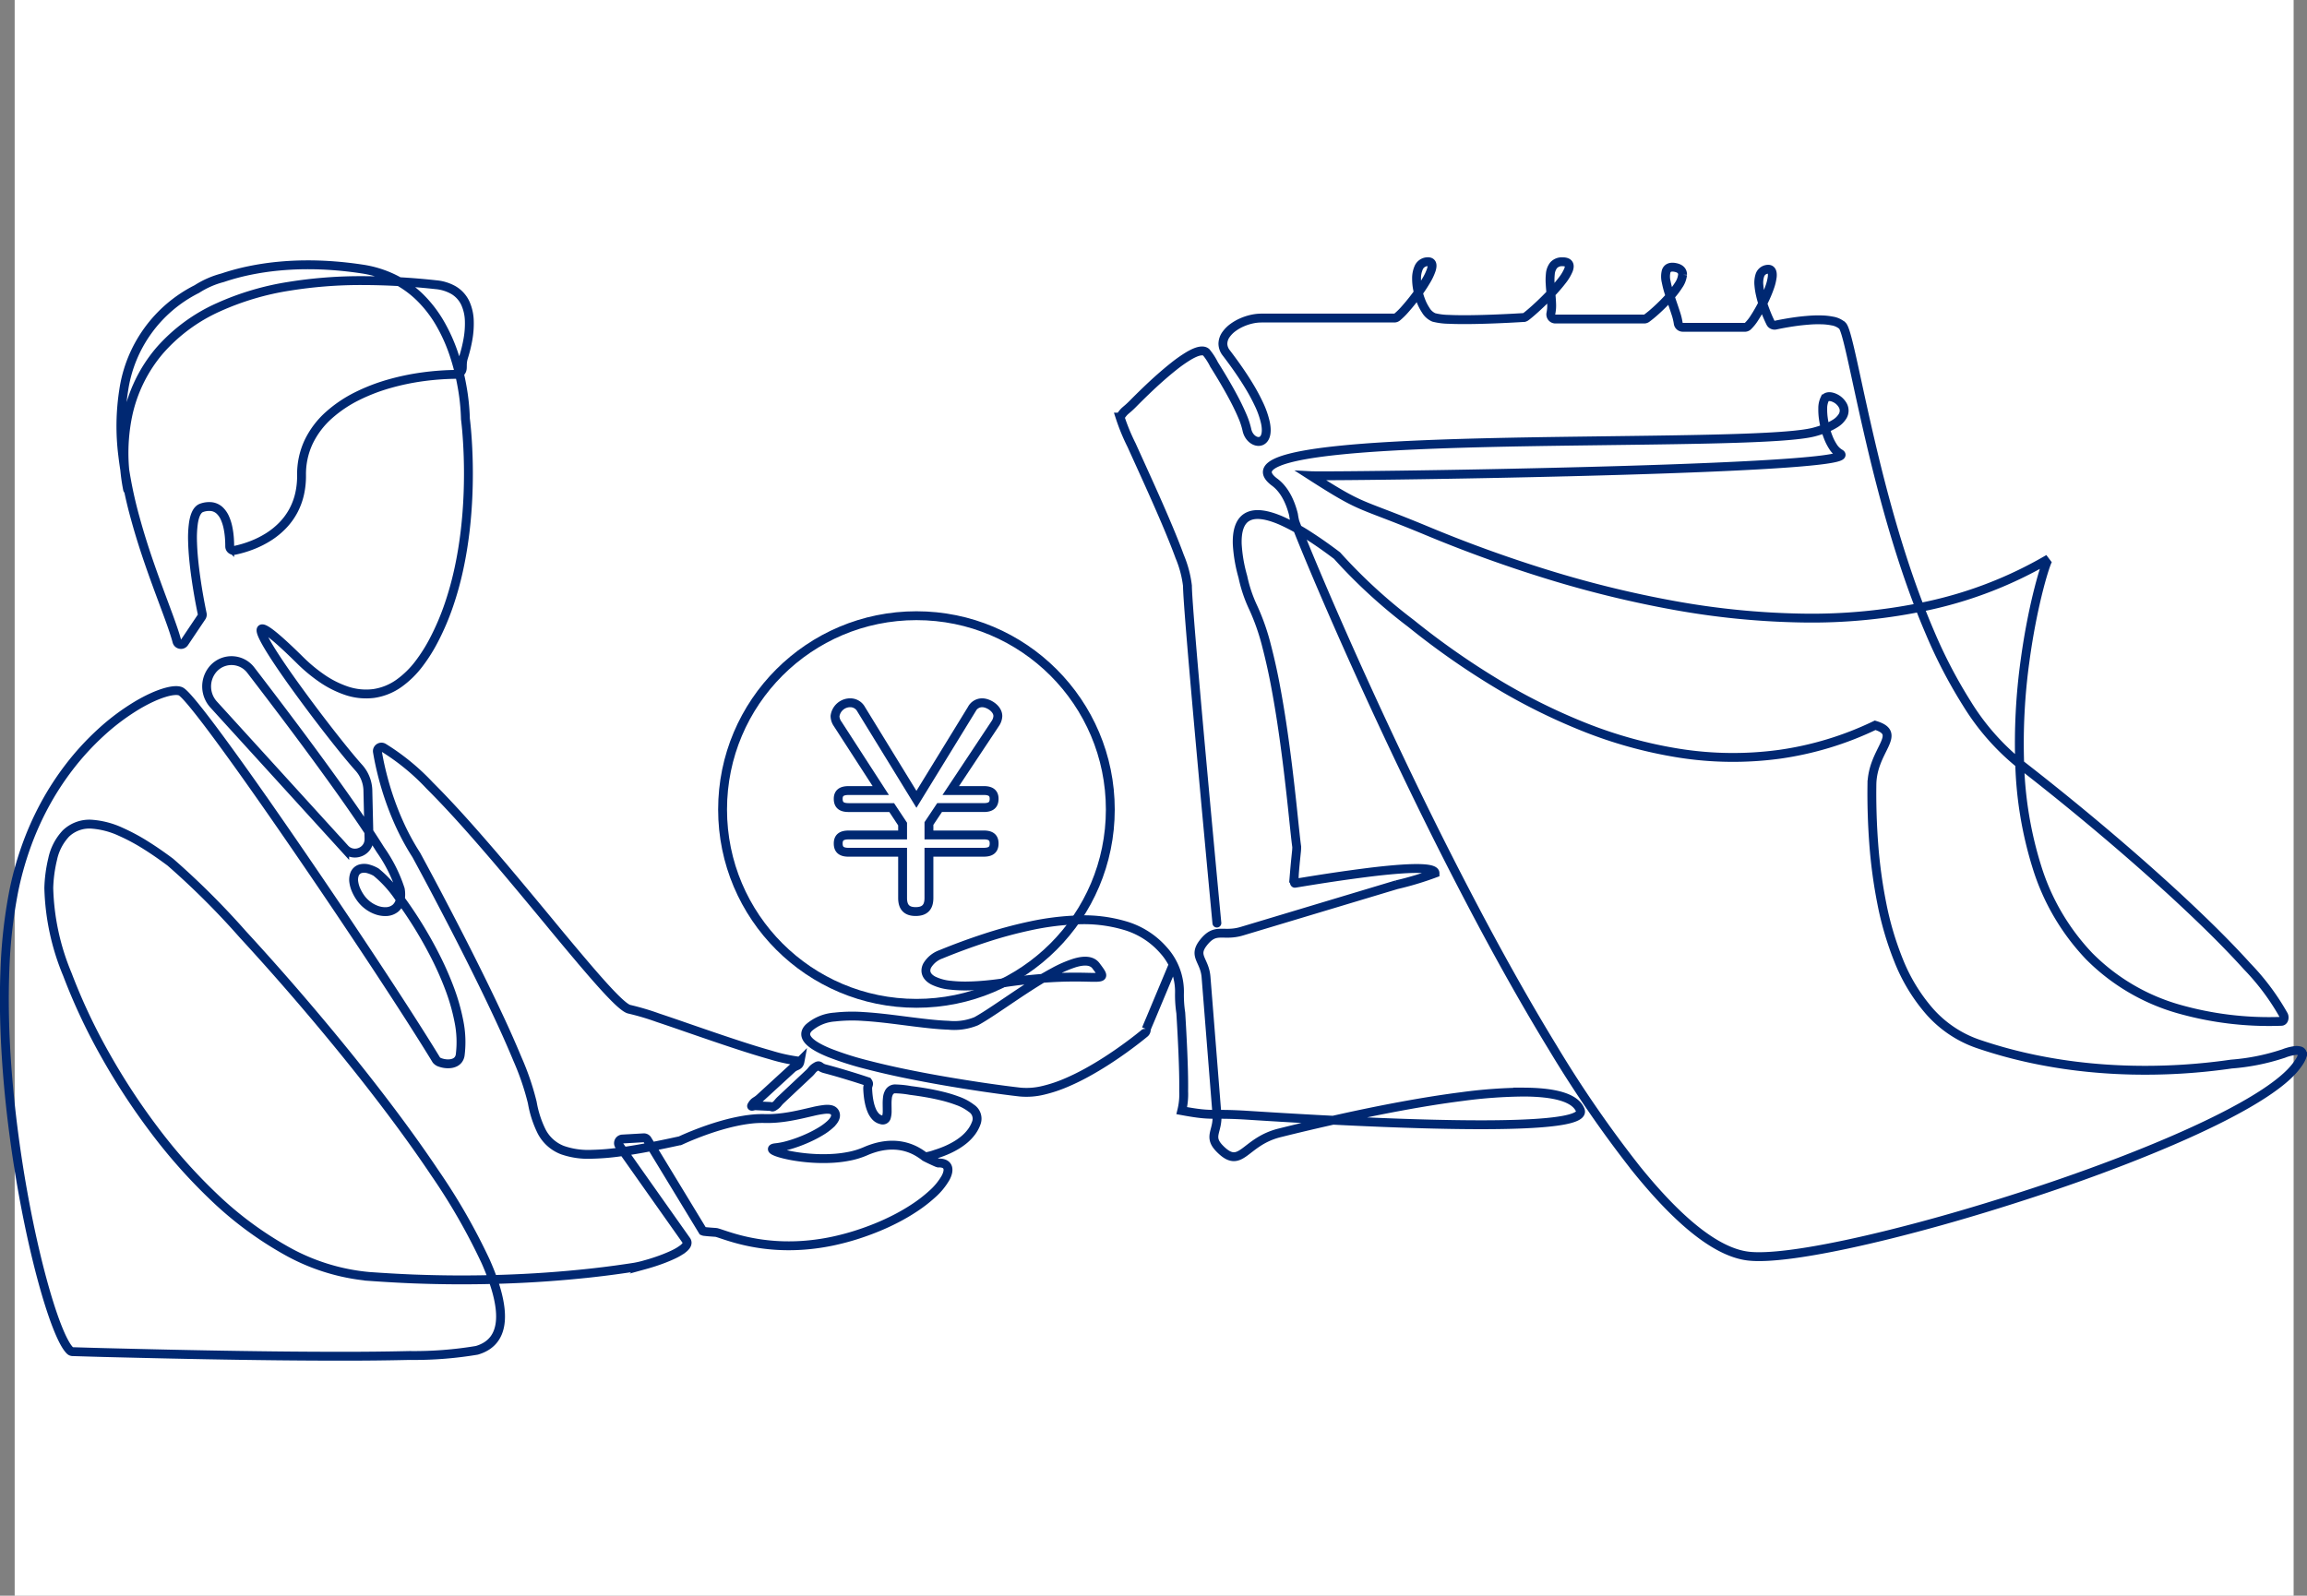 <svg xmlns="http://www.w3.org/2000/svg" width="260.164" height="180"><rect width="100%" height="100%" fill="#808080" stroke="none"/><path data-name="長方形 235" fill="#fff" d="M1.655 0h257v180h-257z"/><g data-name="グループ 3042" fill="none" stroke="#002872"><path data-name="パス 29577" d="m132.225 108.998-.493 1.18-.493 1.179-.493 1.179-.493 1.18-.494 1.182c-.247.591-.254.588-.494 1.182a.527.527 0 0 1-.007.174.519.519 0 0 1-.064.162.5.5 0 0 1-.052.071.525.525 0 0 1-.063.061c-.349.288-1.093.887-2.092 1.613a46.42 46.42 0 0 1-2.178 1.494c-.712.458-1.477.92-2.269 1.353a25.651 25.651 0 0 1-2.376 1.153 15.522 15.522 0 0 1-2.506.827 7.946 7.946 0 0 1-2.621.2c-1.006-.112-2.54-.31-4.358-.58-1.328-.2-2.806-.432-4.341-.7a139.655 139.655 0 0 1-4.322-.82 86.335 86.335 0 0 1-4.285-.992 35.028 35.028 0 0 1-4.188-1.332c-2.2-.895-3.3-1.861-2.324-2.839a4.958 4.958 0 0 1 2.923-1.2 17.455 17.455 0 0 1 3.211-.063c1.034.06 2.117.175 3.2.307s2.159.278 3.193.4c1.145.138 2.234.249 3.2.28a6.526 6.526 0 0 0 3.148-.455c.6-.327 1.351-.81 2.192-1.371.669-.446 1.395-.941 2.146-1.445a90.65 90.65 0 0 1 2.166-1.416c.757-.477 1.51-.926 2.23-1.311a13.274 13.274 0 0 1 2.369-1.031c1.083-.322 1.942-.286 2.4.329.811 1.082.947 1.283-.04 1.3-.445.007-1.117-.025-2.058-.03-.581 0-1.263 0-2.058.034-.616.024-1.3.063-2.055.123-.632.051-1.314.116-2.048.2q-.961.111-2.044.27t-2.027.249c-.75.072-1.427.112-2.037.123a15.006 15.006 0 0 1-2.037-.083 5.527 5.527 0 0 1-1.957-.532c-.835-.452-.973-1.087-.679-1.676a2.955 2.955 0 0 1 1.542-1.272 71.844 71.844 0 0 1 4.995-1.839 49.154 49.154 0 0 1 5.138-1.386 30.162 30.162 0 0 1 5.275-.663 16.355 16.355 0 0 1 5.265.617 9.178 9.178 0 0 1 4.438 2.8 6.964 6.964 0 0 1 1.8 4.872 13.469 13.469 0 0 0 .148 2.2 229.004 229.004 0 0 1 .234 4.415c.031.75.058 1.5.075 2.21.019.8.027 1.556.017 2.212a7.789 7.789 0 0 1-.214 2.191c3.734.688 3.056.238 7.575.531 2.234.144 4.824.3 7.58.45 2.443.132 5.017.256 7.585.358s5.156.182 7.592.222c2.781.047 5.38.043 7.593-.035 4.495-.158 7.4-.62 7.013-1.584-.58-1.449-2.984-2.02-6.356-2.036a55.157 55.157 0 0 0-6.971.506c-2.219.281-4.563.661-6.908 1.094-2.325.429-4.65.909-6.856 1.4-2.48.547-4.808 1.1-6.812 1.6-4.04 1-4.321 4.267-6.764 1.767-1.356-1.387-.153-1.933-.307-3.866l-.307-3.867-.307-3.869-.307-3.867-.307-3.87c-.153-1.935-1.5-2.34-.307-3.87 1.4-1.791 2.176-.654 4.353-1.308l4.354-1.308 4.355-1.309 4.354-1.308 4.357-1.309a35.322 35.322 0 0 0 4.357-1.309c0-.421-1-.556-2.493-.523-.78.017-1.7.081-2.677.173-.855.081-1.76.183-2.667.3a181.158 181.158 0 0 0-5.314.761c-1.273.2-2.244.364-2.648.427-.077.012-.1-.256-.081-.661.007-.2.022-.439.041-.691a77.251 77.251 0 0 1 .128-1.38l.069-.689a5.7 5.7 0 0 0 .046-.689c-.109-.743-.272-2.393-.5-4.551a293.89 293.89 0 0 0-.521-4.547c-.18-1.455-.383-2.99-.614-4.537a117.123 117.123 0 0 0-.757-4.517 66.609 66.609 0 0 0-.993-4.47 24.945 24.945 0 0 0-1.5-4.319 15.681 15.681 0 0 1-1.189-3.521 16.849 16.849 0 0 1-.632-3.658c-.053-1.5.275-2.767 1.367-3.2.771-.309 1.924-.2 3.593.521a23.112 23.112 0 0 1 3.25 1.8c.916.592 1.927 1.3 3.042 2.145a59.647 59.647 0 0 0 8.339 7.654 86.539 86.539 0 0 0 9.253 6.526 67.723 67.723 0 0 0 10.108 5.09 50.024 50.024 0 0 0 10.895 3.024 38.91 38.91 0 0 0 11.29.122 36.6 36.6 0 0 0 10.8-3.274c3.213.974-.319 2.73-.366 6.7a76.292 76.292 0 0 0 .209 6.707 55.876 55.876 0 0 0 .9 6.65 35.355 35.355 0 0 0 1.889 6.433 19.949 19.949 0 0 0 3.449 5.724 12.884 12.884 0 0 0 5.5 3.717 52.834 52.834 0 0 0 5.571 1.566 57.6 57.6 0 0 0 5.705.973c2 .24 3.929.371 5.772.421a67.904 67.904 0 0 0 11.547-.675 24.343 24.343 0 0 0 5.675-1.118c.345-.1.3-.12.681-.231a5.265 5.265 0 0 1 .7-.158 1.446 1.446 0 0 1 .712.032c.2.085.3.269.192.612a2.721 2.721 0 0 1-.326.639 7.652 7.652 0 0 1-.425.583c-1.459 1.835-4.744 3.929-9.089 6.07-2.954 1.456-6.4 2.934-10.091 4.369-3.309 1.285-6.819 2.536-10.356 3.7s-7.1 2.254-10.522 3.211c-3.817 1.067-7.455 1.974-10.674 2.654-4.853 1.025-8.755 1.536-10.886 1.308-3.742-.4-8.142-4.18-12.769-9.931a131.742 131.742 0 0 1-9.359-13.6c-2.768-4.527-5.515-9.41-8.155-14.368a437.725 437.725 0 0 1-7.472-14.737 554.373 554.373 0 0 1-6.978-14.977c-3.329-7.432-5.666-13.092-6.464-15.2a7.245 7.245 0 0 1-.164-.842 9.372 9.372 0 0 0-.242-.824 8.3 8.3 0 0 0-.319-.8 6.684 6.684 0 0 0-.409-.755 5.231 5.231 0 0 0-.514-.688 4.143 4.143 0 0 0-.632-.581c-2.579-1.906 1.063-3 7.659-3.648 3.026-.3 6.674-.5 10.629-.648 3.39-.125 7.005-.208 10.647-.27 3.588-.061 7.2-.1 10.652-.147 3.842-.048 7.48-.1 10.651-.182 5.121-.133 9.026-.35 10.607-.775a11.925 11.925 0 0 0 1.191-.382 6.378 6.378 0 0 0 1.122-.547 2.515 2.515 0 0 0 .888-.862 1.214 1.214 0 0 0 .018-1.2 1.987 1.987 0 0 0-.9-.837c-.464-.22-.947-.228-1.135.1a2.426 2.426 0 0 0-.229 1.087 6.934 6.934 0 0 0 .068 1.117 9.468 9.468 0 0 0 .219 1.1 8.741 8.741 0 0 0 .349 1.066 5.681 5.681 0 0 0 .511 1 2.329 2.329 0 0 0 .784.786c.965.521-3.109.956-9.526 1.31-2.936.162-6.362.307-10.021.435-3.221.113-6.622.213-10.028.3a1671.755 1671.755 0 0 1-20.061.391c-5.507.074-9.39.1-10.029.067 6.11 3.923 5.1 2.895 13.112 6.226a151.009 151.009 0 0 0 13.654 4.937 121.336 121.336 0 0 0 14.1 3.451 88.675 88.675 0 0 0 14.438 1.444 62.152 62.152 0 0 0 14.424-1.41 46.212 46.212 0 0 0 13.475-5.263c-.3.287-1.772 4.977-2.648 11.437a67.9 67.9 0 0 0-.609 11.743 43.045 43.045 0 0 0 1.941 11.576 25.53 25.53 0 0 0 5.9 10.069 23.13 23.13 0 0 0 10.026 5.93 37.264 37.264 0 0 0 11.641 1.41.26.26 0 0 0 .135-.04.312.312 0 0 0 .1-.1.48.48 0 0 0 .055-.13.638.638 0 0 0 .02-.14.656.656 0 0 0-.011-.142.548.548 0 0 0-.043-.135 26.8 26.8 0 0 0-4.109-5.507c-1.358-1.508-2.979-3.173-4.8-4.942a188.806 188.806 0 0 0-5.034-4.7 254.033 254.033 0 0 0-5.179-4.543 292.896 292.896 0 0 0-10.687-8.702 26.81 26.81 0 0 1-5.908-6.761 55.476 55.476 0 0 1-4.162-7.992c-1.174-2.728-2.216-5.591-3.14-8.454-.949-2.94-1.774-5.88-2.493-8.671-.822-3.193-1.5-6.193-2.073-8.779-1.075-4.89-1.743-8.3-2.175-8.731a2.276 2.276 0 0 0-1.153-.53 7.148 7.148 0 0 0-1.278-.13c-.415-.01-.85 0-1.286.034s-.867.075-1.282.127a33.086 33.086 0 0 0-2.536.433.529.529 0 0 1-.325-.033.5.5 0 0 1-.1-.056.472.472 0 0 1-.08-.076.461.461 0 0 1-.061-.092 14.937 14.937 0 0 1-.453-1.015c-.131-.324-.263-.679-.384-1.044s-.221-.715-.3-1.072a7.242 7.242 0 0 1-.177-1.1 2.774 2.774 0 0 1 .1-1.1.99.99 0 0 1 .793-.7c.5-.092.667.253.612.827a5.517 5.517 0 0 1-.3 1.222c-.129.373-.292.77-.473 1.168a18.27 18.27 0 0 1-.564 1.129c-.214.394-.433.764-.643 1.085a5.015 5.015 0 0 1-.781.984.508.508 0 0 1-.049.037.518.518 0 0 1-.228.083.545.545 0 0 1-.061 0h-6.987a.524.524 0 0 1-.433-.229.518.518 0 0 1-.087-.237 6.677 6.677 0 0 0-.293-1.176c-.114-.358-.249-.75-.386-1.152-.13-.382-.261-.774-.376-1.156a10.87 10.87 0 0 1-.3-1.178 2.469 2.469 0 0 1 0-1.2c.129-.356.437-.532 1.013-.424.6.113.841.414.834.823a2.551 2.551 0 0 1-.458 1.195 9.152 9.152 0 0 1-.772 1.037c-.276.326-.576.649-.876.954-.322.326-.644.631-.937.894a12.558 12.558 0 0 1-1 .824.5.5 0 0 1-.045.029.483.483 0 0 1-.048.024.5.5 0 0 1-.05.019.513.513 0 0 1-.1.021h-10.053a.528.528 0 0 1-.156-.023.516.516 0 0 1-.141-.069.527.527 0 0 1-.225-.4.541.541 0 0 1 .014-.157 4.322 4.322 0 0 0 .079-1.1c-.011-.351-.042-.725-.076-1.1s-.068-.744-.087-1.1a6.627 6.627 0 0 1 .016-1.106 1.833 1.833 0 0 1 .383-1.019 1.258 1.258 0 0 1 1-.386c.724 0 .871.36.672.908a5.108 5.108 0 0 1-.74 1.228c-.27.354-.588.728-.927 1.1a31.587 31.587 0 0 1-2.045 2.028c-.477.433-.875.767-1.1.93l-.04.027-.042.023-.044.018-.046.014-.047.009-.048.005a137.932 137.932 0 0 1-3.373.167c-.543.021-1.115.039-1.687.052s-1.143.021-1.69.02c-.607 0-1.182-.011-1.689-.036a7.311 7.311 0 0 1-1.669-.213 1.972 1.972 0 0 1-.915-.815 5.552 5.552 0 0 1-.562-1.111 7.518 7.518 0 0 1-.346-1.2 6.19 6.19 0 0 1-.128-1.24 2.965 2.965 0 0 1 .228-1.217 1.119 1.119 0 0 1 .954-.7c.57-.047.666.329.479.92a6.278 6.278 0 0 1-.566 1.2 16.25 16.25 0 0 1-.717 1.113c-.253.362-.522.723-.79 1.065-.291.37-.581.718-.849 1.019a7.722 7.722 0 0 1-.939.931.509.509 0 0 1-.2.093.539.539 0 0 1-.112.012h-14.987a5.083 5.083 0 0 0-1.121.132 5.95 5.95 0 0 0-1.073.356 5.311 5.311 0 0 0-.981.559 3.483 3.483 0 0 0-.8.791 1.829 1.829 0 0 0-.366 1.052 1.7 1.7 0 0 0 .384 1.043q.745.976 1.345 1.842c.477.687.889 1.323 1.243 1.911a21.46 21.46 0 0 1 1.08 2.008 9.736 9.736 0 0 1 .75 2.147c.248 1.248-.068 1.875-.527 2.037-.577.2-1.38-.329-1.573-1.29a8.553 8.553 0 0 0-.52-1.563c-.2-.473-.44-.979-.7-1.494-.246-.483-.511-.974-.781-1.455s-.559-.976-.83-1.429c-.311-.519-.607-1-.864-1.407a7.193 7.193 0 0 0-.894-1.384c-.376-.313-1.078-.11-1.94.392a15.317 15.317 0 0 0-1.708 1.195c-.524.413-1.064.872-1.6 1.346s-1.046.953-1.533 1.42a76.998 76.998 0 0 0-1.487 1.467c-.872.882-.861.639-1.444 1.5a22.7 22.7 0 0 0 1.3 3.159c.414.919.9 1.982 1.412 3.117.454 1 .93 2.06 1.4 3.124s.929 2.124 1.356 3.144c.476 1.14.909 2.224 1.259 3.184a12.254 12.254 0 0 1 .875 3.293c0 .7.176 3.084.446 6.349.155 1.876.342 4.042.545 6.343.18 2.043.372 4.193.567 6.341s.391 4.3.579 6.341l.587 6.34c.353 3.785.295 3.168.595 6.336" stroke-linecap="round"/><path data-name="パス 29578" d="M104.327 130.498a5.871 5.871 0 0 0 1.176-.3 12.009 12.009 0 0 0 1.14-.414 9.652 9.652 0 0 0 1.088-.54 7.09 7.09 0 0 0 1-.693 5.059 5.059 0 0 0 .834-.88 3.906 3.906 0 0 0 .56-1.073 1.39 1.39 0 0 0-.578-1.581 5.713 5.713 0 0 0-1.583-.85 15.057 15.057 0 0 0-1.725-.525 26.325 26.325 0 0 0-1.767-.367c-.642-.112-1.255-.2-1.786-.266a11.121 11.121 0 0 0-1.791-.182.781.781 0 0 0-.6.345 1.567 1.567 0 0 0-.22.679 5.6 5.6 0 0 0-.034.72c0 .247.009.494.007.721a2.482 2.482 0 0 1-.081.713.427.427 0 0 1-.556.319 1.282 1.282 0 0 1-.693-.406 2.378 2.378 0 0 1-.425-.692 4.7 4.7 0 0 1-.243-.778 7.723 7.723 0 0 1-.136-.805 10.626 10.626 0 0 1-.063-.815c-.019-.481.234-.482 0-.814q-.5-.167-.96-.315-.507-.163-.963-.3-.515-.16-.966-.293-.531-.158-.969-.28-.567-.16-.974-.265c-.643-.169-.545-.5-.977-.242-.468.281-.4.375-.794.75l-.8.751-.8.751-.8.752-.8.753c-.4.376-.328.468-.8.753-.176.107-.206-.01-.411-.02l-.411-.02-.411-.02-.411-.02-.413-.02c-.206-.01-.516.159-.413-.02.308-.531.453-.415.906-.831l.907-.832.907-.832.907-.832.908-.833c.454-.417.795-.227.908-.833a18.627 18.627 0 0 1-3.277-.7 88.04 88.04 0 0 1-3.209-.977c-1.035-.334-2.112-.694-3.184-1.059s-2.152-.738-3.173-1.09a258.16 258.16 0 0 0-3.176-1.085 28.784 28.784 0 0 0-3.212-.954c-.667-.111-2.426-1.981-4.787-4.737a378.712 378.712 0 0 1-4.35-5.2c-1.387-1.674-2.852-3.443-4.339-5.21a262.344 262.344 0 0 0-4.424-5.139c-1.605-1.81-3.172-3.5-4.631-4.953a25.42 25.42 0 0 0-5.228-4.283.466.466 0 0 0-.162-.051.448.448 0 0 0-.169.012.468.468 0 0 0-.27.194.449.449 0 0 0-.065.156.463.463 0 0 0 0 .169c.082.5.213 1.2.413 2.044.143.6.321 1.284.541 2.015.188.626.408 1.289.663 1.978.232.627.494 1.275.788 1.932a27.679 27.679 0 0 0 1.98 3.674h0c.083.152 1.05 1.926 2.427 4.538.7 1.337 1.517 2.894 2.372 4.565a326.3 326.3 0 0 1 2.313 4.6 232.154 232.154 0 0 1 2.229 4.642 118.003 118.003 0 0 1 2.08 4.707 29.739 29.739 0 0 1 1.655 4.864 11.888 11.888 0 0 0 1.01 3.172 4.42 4.42 0 0 0 2.408 2.2 8.834 8.834 0 0 0 3.286.467 26.986 26.986 0 0 0 3.326-.283 64.048 64.048 0 0 0 3.292-.556c1.009-.194 2.1-.421 3.271-.678h.048l.015-.006.015-.006.015-.007a29.97 29.97 0 0 1 1.511-.651 36.17 36.17 0 0 1 1.542-.578c.491-.171 1.02-.342 1.569-.5.518-.15 1.055-.289 1.6-.406s1.087-.213 1.624-.277a11.369 11.369 0 0 1 1.644-.085 12.678 12.678 0 0 0 1.384-.041c.472-.039.932-.1 1.375-.174.474-.079.929-.172 1.359-.267.485-.107.938-.216 1.351-.31a10.619 10.619 0 0 1 1.361-.243c.622-.052 1.034.058 1.167.488.11.357-.111.762-.539 1.172a6.507 6.507 0 0 1-1.086.807 12.91 12.91 0 0 1-1.194.641c-.405.193-.828.371-1.248.53-.44.166-.877.309-1.29.422a8.09 8.09 0 0 1-1.327.262c-.83.079-.337.411.844.711a16.48 16.48 0 0 0 1.839.344c.579.077 1.21.136 1.864.163a18.17 18.17 0 0 0 1.872-.016 13.5 13.5 0 0 0 1.856-.239 8.868 8.868 0 0 0 1.786-.551 9 9 0 0 1 1.117-.408 7.355 7.355 0 0 1 1.163-.24 6.237 6.237 0 0 1 1.188-.032 5.646 5.646 0 0 1 2.269.65 7.136 7.136 0 0 1 .991.651c.021.015.114.064.246.129l.248.121.252.12.253.117c.092.042.179.081.255.113a1.287 1.287 0 0 0 .26.095c1.09-.035 1.355.642.827 1.656a7.348 7.348 0 0 1-1.553 1.883 15.9 15.9 0 0 1-1.938 1.5 22.186 22.186 0 0 1-2.116 1.239c-.685.353-1.428.7-2.229 1.022-.723.293-1.492.572-2.309.83-.89.281-1.75.5-2.577.679a24.86 24.86 0 0 1-2.633.411 23.193 23.193 0 0 1-2.663.117 21.99 21.99 0 0 1-5.269-.713c-1.247-.325-2.112-.664-2.545-.781a2.603 2.603 0 0 0-.259-.025l-.26-.019-.262-.02-.262-.022a6.703 6.703 0 0 1-.262-.028.636.636 0 0 1-.251-.058l-1.045-1.72-1.045-1.721-1.044-1.719-1.046-1.721-1.046-1.722c-.523-.861-.522-.862-1.046-1.722a.463.463 0 0 0-.4-.188l-.4.023-.4.023-.4.023-.4.023-.4.023-.4.023a.468.468 0 0 0-.159.038.455.455 0 0 0-.136.091.471.471 0 0 0-.139.29.453.453 0 0 0 .013.163.467.467 0 0 0 .07.148l1.26 1.785 1.26 1.786 1.26 1.784 1.261 1.786 1.262 1.787 1.262 1.787c.212.3.019.633-.409.963a5.953 5.953 0 0 1-1 .593c-.331.161-.7.317-1.071.463s-.737.273-1.1.393c-.393.129-.774.242-1.117.336a11.633 11.633 0 0 1-1.135.262c-1.285.2-2.958.44-4.967.66a130.008 130.008 0 0 1-9.996.701c-1.589.052-3.262.079-5.011.073q-2.413-.008-5.011-.106-2.43-.1-5.005-.285a23.307 23.307 0 0 1-9.508-3.025 40.034 40.034 0 0 1-8.029-6.011 61.187 61.187 0 0 1-6.664-7.516 74.845 74.845 0 0 1-5.5-8.413 66.041 66.041 0 0 1-4.274-9.093 27.016 27.016 0 0 1-2.1-9.773 15.939 15.939 0 0 1 .438-3.255 6.016 6.016 0 0 1 1.5-2.884 3.83 3.83 0 0 1 3.019-1.032 9.425 9.425 0 0 1 3.161.849 22.2 22.2 0 0 1 2.893 1.56c.93.584 1.843 1.227 2.705 1.87a88.731 88.731 0 0 1 8.159 8.132 282.515 282.515 0 0 1 7.631 8.642c2.421 2.855 4.9 5.887 7.268 8.949 2.426 3.133 4.74 6.3 6.769 9.331a69.35 69.35 0 0 1 5.729 9.991c2.294 5.185 2.475 9-1 10.015a42.762 42.762 0 0 1-7.569.583 323.52 323.52 0 0 1-7.6.083c-2.452 0-5.03-.015-7.6-.043s-5.16-.068-7.6-.113c-2.769-.051-5.367-.107-7.6-.161-4.54-.109-3.8-.086-7.6-.2a.479.479 0 0 1-.115-.015.473.473 0 0 1-.055-.018.444.444 0 0 1-.1-.056.433.433 0 0 1-.044-.038c-.851-.831-2.02-3.844-3.178-8.153-.668-2.487-1.332-5.406-1.929-8.587a142.184 142.184 0 0 1-1.354-8.7c-.356-2.876-.631-5.83-.789-8.767-.16-2.983-.2-5.95-.083-8.8a56.5 56.5 0 0 1 .98-8.739 36.467 36.467 0 0 1 1.38-5.011 33.8 33.8 0 0 1 2.1-4.75 32.069 32.069 0 0 1 2.826-4.359 30.167 30.167 0 0 1 3.51-3.828 25.291 25.291 0 0 1 4.155-3.114c2.3-1.357 4.143-1.844 4.849-1.555.531.217 2.538 2.766 5.291 6.554 1.456 2 3.121 4.353 4.887 6.887a858.404 858.404 0 0 1 9.507 13.961 688.883 688.883 0 0 1 4.646 7.053c1.826 2.811 3.392 5.278 4.519 7.134a.921.921 0 0 0 .459.288 2.58 2.58 0 0 0 .535.125 2.45 2.45 0 0 0 .55.01 1.628 1.628 0 0 0 .531-.14 1.063 1.063 0 0 0 .421-.346 1.161 1.161 0 0 0 .194-.511 11.811 11.811 0 0 0-.161-3.864 22.725 22.725 0 0 0-1.078-3.727 35.8 35.8 0 0 0-1.575-3.549 47.475 47.475 0 0 0-1.9-3.386c-.744-1.2-1.491-2.3-2.176-3.217a13.12 13.12 0 0 0-2.594-2.87 3.66 3.66 0 0 0-.852-.361 1.673 1.673 0 0 0-.915-.019 1.012 1.012 0 0 0-.658.606 1.78 1.78 0 0 0-.087.911 3.361 3.361 0 0 0 .258.886 5.052 5.052 0 0 0 .451.81 3.82 3.82 0 0 0 .785.846 3.746 3.746 0 0 0 1 .573 2.9 2.9 0 0 0 1.133.2 1.741 1.741 0 0 0 1.069-.385 1.672 1.672 0 0 0 .547-.994 3.33 3.33 0 0 0-.007-1.153 16.661 16.661 0 0 0-2.234-4.447 109.963 109.963 0 0 0-2.755-4.17c-.9-1.312-1.879-2.69-2.884-4.083a373.678 373.678 0 0 0-2.953-4.035 473.259 473.259 0 0 0-3-4 662.607 662.607 0 0 0-3.031-3.974 2.751 2.751 0 0 0-.611-.585 2.709 2.709 0 0 0-.761-.368 2.771 2.771 0 0 0-1.672.021 2.711 2.711 0 0 0-.752.388 2.753 2.753 0 0 0-.6.6h0a3.026 3.026 0 0 0 .207 3.824l2.463 2.706 2.463 2.706 2.464 2.707 2.463 2.706 2.465 2.708 2.465 2.708a1.593 1.593 0 0 0 .509.378 1.52 1.52 0 0 0 .618.14 1.622 1.622 0 0 0 1.154-.462 1.521 1.521 0 0 0 .35-.528 1.594 1.594 0 0 0 .108-.625l-.021-.9-.021-.9-.021-.9-.021-.9-.021-.9-.021-.9a3.984 3.984 0 0 0-1.007-2.596c-.646-.717-1.587-1.855-2.651-3.2a171.188 171.188 0 0 1-4.993-6.647c-.908-1.28-1.719-2.475-2.32-3.447-1.328-2.146-1.639-3.2.255-1.678.7.562 1.7 1.476 3.056 2.815a17.976 17.976 0 0 0 2.411 2.013 11.222 11.222 0 0 0 2.794 1.427 6.889 6.889 0 0 0 3.1.327 6.518 6.518 0 0 0 2.889-1.17 10.4 10.4 0 0 0 2.235-2.2 18.213 18.213 0 0 0 1.676-2.66 28.206 28.206 0 0 0 1.675-3.912 36.084 36.084 0 0 0 1.138-4.1c.308-1.42.535-2.833.7-4.2.177-1.481.28-2.912.333-4.245.063-1.581.054-3.026.014-4.259-.079-2.449-.284-4.062-.308-4.245v-.034a24.1 24.1 0 0 0-.395-3.7 24.869 24.869 0 0 0-.922-3.6 18.87 18.87 0 0 0-1.524-3.392 13.869 13.869 0 0 0-2.26-2.946 11.464 11.464 0 0 0-3.026-2.143 12.224 12.224 0 0 0-3.55-1.083 42.754 42.754 0 0 0-3.157-.359 38.72 38.72 0 0 0-3.175-.111 34.726 34.726 0 0 0-3.172.165 30.508 30.508 0 0 0-3.142.474 25.608 25.608 0 0 0-3.067.825 10.047 10.047 0 0 0-2.9 1.274 15.247 15.247 0 0 0-8.247 11.426 26.247 26.247 0 0 0-.11 7.293 47.471 47.471 0 0 0 1.427 7.171c.681 2.493 1.489 4.86 2.25 6.962 1.069 2.953 2.044 5.381 2.438 6.894a.46.46 0 0 0 .075.159.444.444 0 0 0 .131.117.469.469 0 0 0 .165.06.474.474 0 0 0 .176 0 .452.452 0 0 0 .161-.07.466.466 0 0 0 .123-.125l.325-.483.325-.484.324-.483.325-.484.326-.485.326-.485a.47.47 0 0 0 .031-.053.458.458 0 0 0 .038-.3 64.526 64.526 0 0 1-.713-4.065c-.094-.663-.18-1.358-.247-2.05s-.115-1.4-.13-2.06a12.224 12.224 0 0 1 .1-2.06c.14-.914.431-1.559.944-1.725a2.521 2.521 0 0 1 1.06-.133 1.666 1.666 0 0 1 .961.441 2.646 2.646 0 0 1 .6.882 5.266 5.266 0 0 1 .323 1.024 8.818 8.818 0 0 1 .157 1.065c.037.412.046.788.045 1.073a.462.462 0 0 0 .019.134.457.457 0 0 0 .264.291.45.45 0 0 0 .131.032.461.461 0 0 0 .135-.008 12.2 12.2 0 0 0 1.981-.589 10.827 10.827 0 0 0 1.846-.928 8.65 8.65 0 0 0 1.6-1.3 7.413 7.413 0 0 0 1.214-1.668 7.578 7.578 0 0 0 .706-1.938 9.257 9.257 0 0 0 .206-2.056 8.566 8.566 0 0 1 .8-3.746 9.635 9.635 0 0 1 2.321-3.056 14.372 14.372 0 0 1 3.2-2.137 21.008 21.008 0 0 1 3.6-1.378 27.09 27.09 0 0 1 3.78-.784 30.271 30.271 0 0 1 3.852-.273c.929-.452.366-.793.72-1.935a16.083 16.083 0 0 0 .49-2.006 9.988 9.988 0 0 0 .157-2.057 5.2 5.2 0 0 0-.439-2.006 3.351 3.351 0 0 0-1.366-1.507 4.859 4.859 0 0 0-1.963-.6 76.984 76.984 0 0 0-8.3-.463 50.727 50.727 0 0 0-8.281.645 30.942 30.942 0 0 0-7.948 2.363 19.226 19.226 0 0 0-6.637 4.9 16.529 16.529 0 0 0-3.6 7.4 21.006 21.006 0 0 0 0 8.261" stroke-linecap="round"/><g data-name="グループ 2918" transform="translate(81.486 69.453)"><circle data-name="楕円形 79" cx="21.863" cy="21.863" stroke-linecap="round" r="21.863"/><path data-name="パス 29518" d="M29.453 19.722c.81 0 1.17.3 1.17.93 0 .69-.36.99-1.17.99h-4.98l-1.2 1.8v1.29h6.181c.81 0 1.17.3 1.17.96 0 .69-.36.99-1.17.99h-6.182v5.161c0 1.02-.45 1.53-1.5 1.53-1.02 0-1.47-.51-1.47-1.53v-5.159h-6.091c-.81 0-1.17-.3-1.17-.99 0-.66.36-.96 1.17-.96h6.091v-1.23l-1.23-1.86h-4.861c-.81 0-1.17-.3-1.17-.99 0-.63.36-.93 1.17-.93h3.63l-4.89-7.562a1.544 1.544 0 0 1-.27-.84 1.728 1.728 0 0 1 1.74-1.5 1.386 1.386 0 0 1 1.2.72l6.241 10.171 6.241-10.171a1.309 1.309 0 0 1 1.17-.72c.72 0 1.77.66 1.77 1.5a1.613 1.613 0 0 1-.27.81l-5.04 7.59Z"/></g></g></svg>